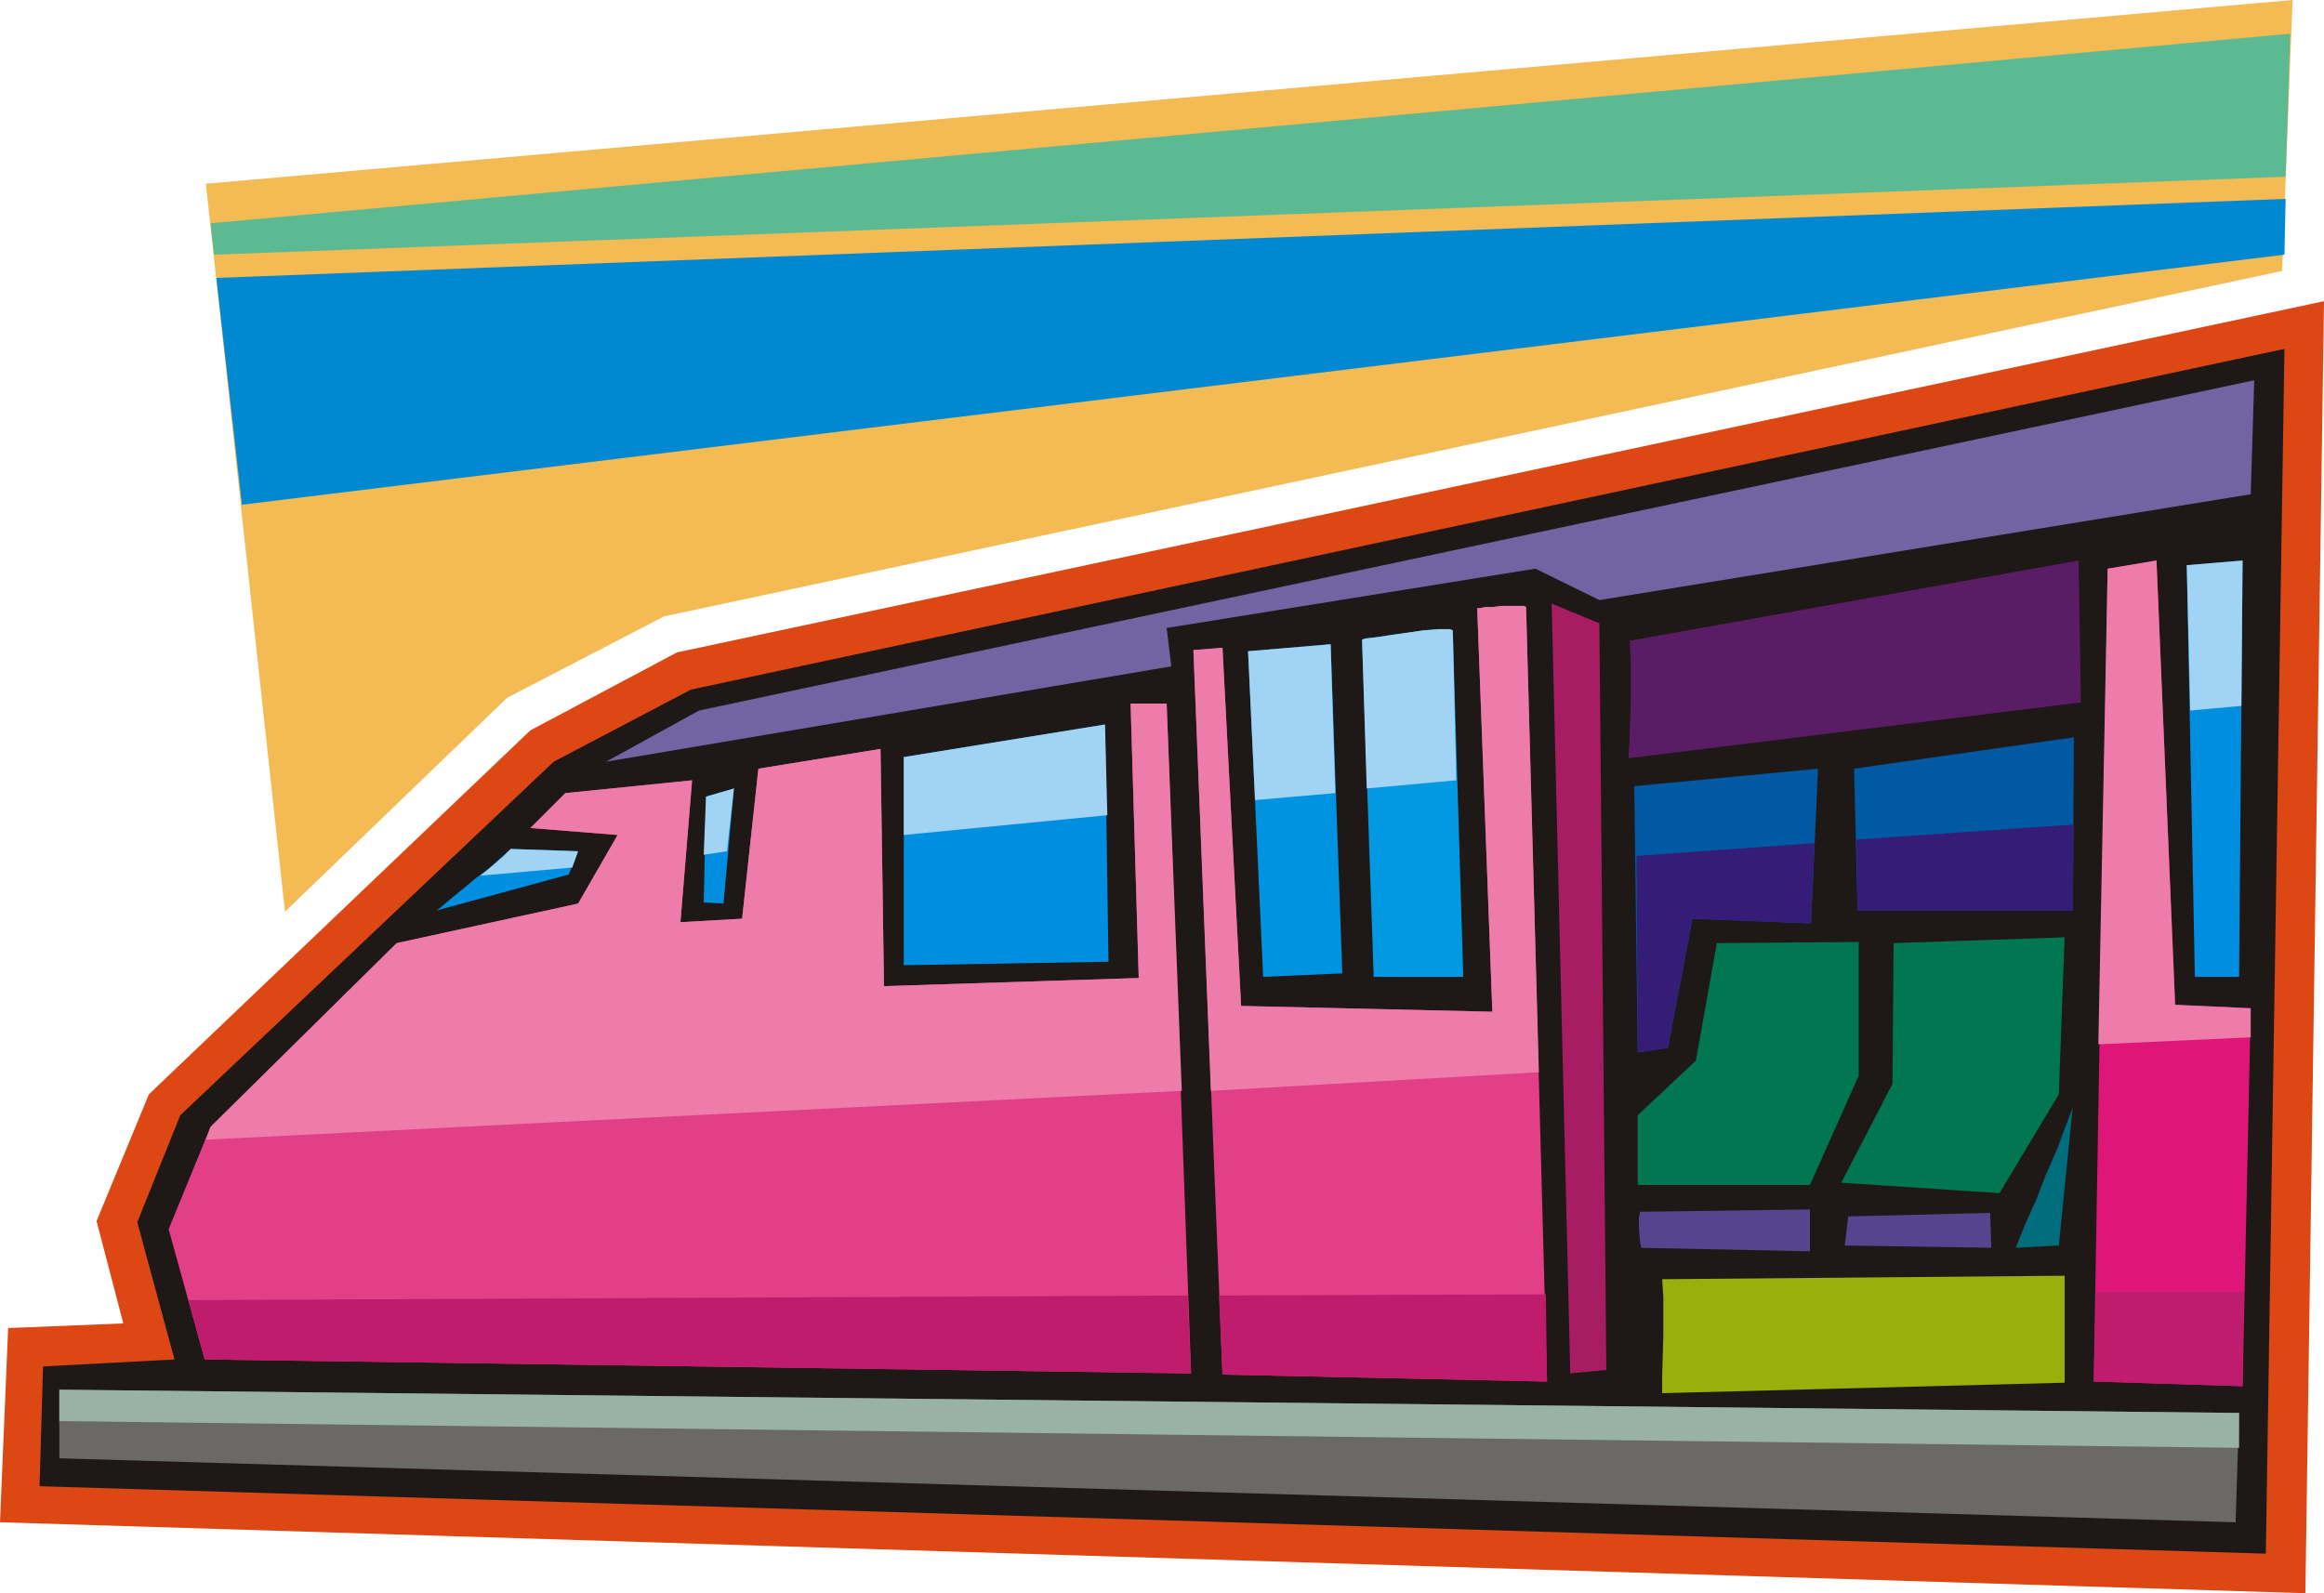 <svg xmlns="http://www.w3.org/2000/svg" fill-rule="evenodd" height="1.37in" preserveAspectRatio="none" stroke-linecap="round" viewBox="0 0 1998 1370" width="1.998in"><style>.pen1{stroke:none}.brush6{fill:#0059a3}.brush7{fill:#007751}.brush12{fill:#008ee0}.brush14{fill:#e23f87}</style><path class="pen1" style="fill:#dd4714" d="m7 1142 99-4-23-88 45-109 328-313 126-67 1416-302-16 1111L0 1309l7-167z"/><path class="pen1" style="fill:#1e1916" d="m37 1175 113-6-32-118 37-92 321-304 118-62 1370-293-16 1036-1914-58 3-103z"/><path class="pen1" style="fill:#7263a3" d="m521 655 486-82-4-33 317-51 55 27 560-91 3-98L601 611l-80 44z"/><path class="pen1" style="fill:#5b1c66" d="m1401 551 386-69 2 122-389 48 1-15 1-34v-35l-1-17z"/><path class="pen1 brush6" d="m1405 676 158-15-6 133-102-4-21 111-26 4-3-229z"/><path class="pen1 brush7" d="m1476 811-18 101-50 47v60h148l42-94V810l-122 1z"/><path class="pen1 brush6" d="m1594 661 3 122h185l1-149-189 27z"/><path class="pen1 brush7" d="m1628 811-1 121-44 85 136 9 51-85 5-135-147 5z"/><path class="pen1" d="m1410 1042 146-2v36l-145-3-1-5-1-11v-10l1-5zm179 4-3 25 126 2-1-30-122 3z" style="fill:#56448e"/><path class="pen1" style="fill:#006d7c" d="m1782 952-12 119-37 2 2-5 6-15 9-20 9-23 10-23 7-19 5-13 1-3z"/><path class="pen1" style="fill:#99af0c" d="m1429 1100 346-3v92l-346 9v-15l1-34v-34l-1-15z"/><path class="pen1" style="fill:#dd1677" d="m1812 489-12 699 128 4 7-325-65-3-16-382-42 7z"/><path class="pen1 brush12" d="m1880 486 7 354h38l3-358-48 4z"/><path class="pen1" style="fill:#a81c63" d="m1375 536-41-17 16 662 31-3-6-642z"/><path class="pen1 brush14" d="m1312 522 18 666-279-6-25-623 25-2 16 308 216 5-13-347h2l5-1h6l8-1h19l2 1z"/><path class="pen1" style="fill:#0093e2" d="m1073 560 13 280 68-3-10-283-71 6z"/><path class="pen1" style="fill:#0099e2" d="m1249 542 9 298h-77l-10-290 3-1 9-1 13-2 14-2 14-2 13-1h9l3 1z"/><path class="pen1 brush14" d="m1003 605 21 576-848-12-31-112 36-88 160-158 156-34 34-59-75-6 30-30 109-11-10 122 53-3 14-129 105-17 3 204 219-7-7-236h31z"/><path class="pen1 brush12" d="M777 651v179l176-3-3-204-173 28zm-170 34-2 91 17 1 9-99-24 7zm-168 45 58 2-8 20-114 31 3-2 7-6 11-9 12-10 12-9 10-9 7-6 2-2z"/><path class="pen1" style="fill:#6b6868" d="m51 1195 1874 20-3 94-1871-55v-59z"/><path class="pen1" d="m1003 605 13 333-839 42 4-11 160-158 156-34 34-59-75-6 30-30 109-11-10 122 53-3 14-129 105-17 3 204 219-7-7-236h31zm309-83 11 400-282 16-15-379 25-2 16 308 216 5-13-347h2l5-1h6l8-1h19l2 1zm500-33-8 409 131-6v-25l-65-3-16-382-42 7z" style="fill:#ed7caa"/><path class="pen1" d="m1021 1114 3 67-848-12-14-51 859-4zm308-1 1 75-279-6-3-68 281-1zm473-2-2 77 128 4 1-81h-127z" style="fill:#bf1c6d"/><path class="pen1" style="fill:#f4ba54" d="m1971 0-9 233L571 530l-135 70-191 184-68-626L1971 0z"/><path class="pen1" style="fill:#5bba91" d="M181 192 1969 29l-4 123-1781 67-3-27z"/><path class="pen1" style="fill:#0089d1" d="m186 239 1779-68-1 48L208 434l-22-195z"/><path class="pen1" style="fill:#99b2a8" d="m51 1222 1874 23v-30L51 1195v27z"/><path class="pen1" d="m777 718 175-17-2-78-173 28v67zm-172 17 20-3 6-54-24 7-2 50zm-192 18 79-7 5-14-58-2-2 2-5 5-8 7-11 9zm666-65 69-6-4-128-71 6 6 128zm96-10 77-7-3-129-3-1h-9l-13 1-14 2-14 2-13 2-9 1-3 1 4 128zm708-67 44-4 1-125-48 4 3 125z" style="fill:#a0d3f4"/><path class="pen1" d="m1560 725-3 69-102-4-21 111-26 4-1-169 153-11zm36-3 1 61h185l1-74-187 13z" style="fill:#351c77"/></svg>

